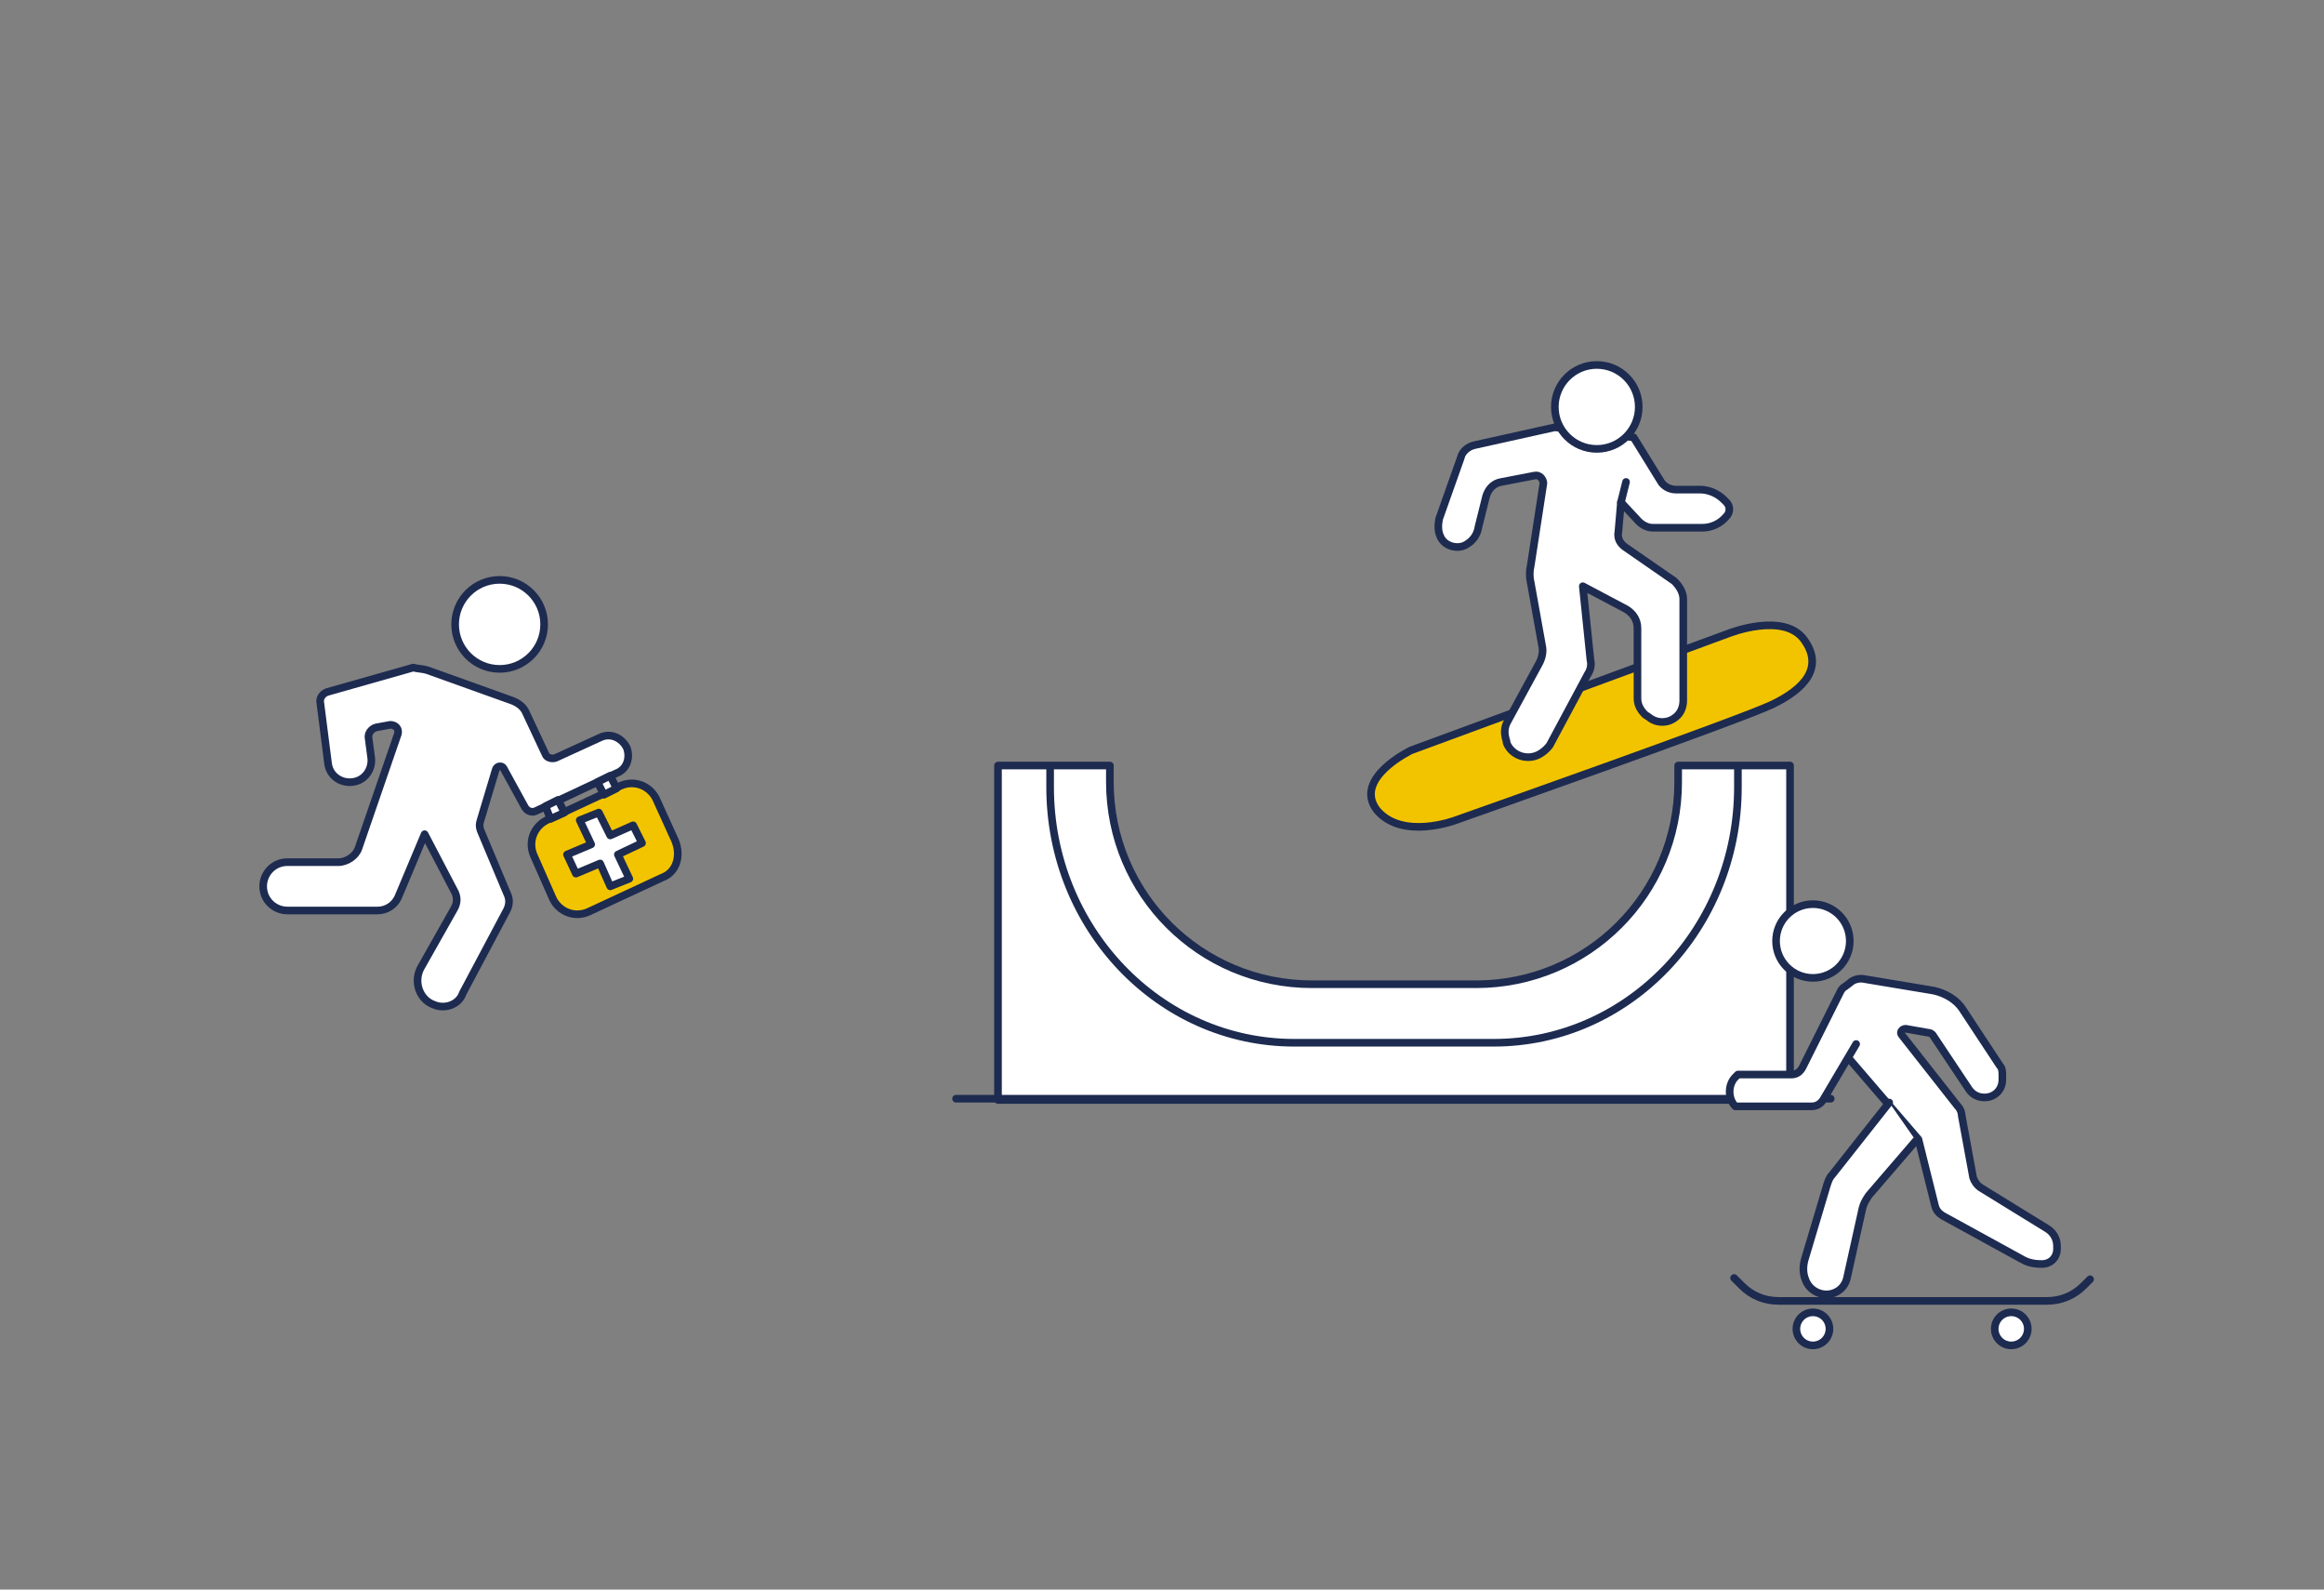 <?xml version="1.0" encoding="UTF-8"?> <!-- Generator: Adobe Illustrator 25.4.1, SVG Export Plug-In . SVG Version: 6.00 Build 0) --> <svg xmlns="http://www.w3.org/2000/svg" xmlns:xlink="http://www.w3.org/1999/xlink" version="1.1" id="Laag_1" x="0px" y="0px" viewBox="0 0 182.8 125" style="enable-background:new 0 0 182.8 125;" xml:space="preserve"><rect x="0" y="0" width="182.8" height="125" fill="#808080" stroke="none"/> <style type="text/css"> .st0{fill:#FFFFFF;stroke:#1D2B50;stroke-width:0.6;stroke-miterlimit:10;} .st1{fill:#FFFFFF;stroke:#1D2B50;stroke-width:0.6;stroke-linecap:round;stroke-linejoin:round;stroke-miterlimit:10;} .st2{fill:#F2C400;stroke:#1D2B50;stroke-width:0.6;stroke-linecap:round;stroke-linejoin:round;stroke-miterlimit:10;} .st3{fill:none;stroke:#1D2B50;stroke-width:0.6;stroke-linecap:round;stroke-linejoin:round;stroke-miterlimit:10;} .st4{fill:none;stroke:#1D2B50;stroke-width:0.6;stroke-miterlimit:10;} .st5{fill:#F2C400;stroke:#1D2B50;stroke-width:0.6;stroke-miterlimit:10;} .st6{fill:#FFFFFF;} .st7{fill:#F0C219;stroke:#162C54;stroke-width:0.6;stroke-linecap:round;stroke-linejoin:round;stroke-miterlimit:10;} .st8{fill:#F0C219;} .st9{fill:#FFFFFF;stroke:#162C54;stroke-width:0.6;stroke-linecap:round;stroke-linejoin:round;stroke-miterlimit:10;} .st10{fill:#F3C400;stroke:#162C54;stroke-width:0.6;stroke-linecap:round;stroke-linejoin:round;stroke-miterlimit:10;} .st11{fill:none;stroke:#162C54;stroke-width:0.6;stroke-linecap:round;stroke-linejoin:round;stroke-miterlimit:10;} .st12{fill:#F2C400;stroke:#1D2B50;stroke-width:0.592;stroke-linecap:round;stroke-linejoin:round;stroke-miterlimit:10;} .st13{fill:#FFFFFF;stroke:#1D2B50;stroke-width:0.592;stroke-linecap:round;stroke-linejoin:round;stroke-miterlimit:10;} .st14{fill:none;stroke:#1D2B50;stroke-width:0.592;stroke-linecap:round;stroke-linejoin:round;stroke-miterlimit:10;} .st15{fill:none;stroke:#1D2B50;stroke-width:0.6;stroke-linecap:round;stroke-linejoin:round;} .st16{fill:#FFFFFF;stroke:#1D2B50;stroke-width:0.6;stroke-linecap:round;stroke-linejoin:round;} .st17{fill:#F2C400;stroke:#1D2B50;stroke-width:0.6;stroke-linecap:round;stroke-linejoin:round;} </style> <g> <path class="st1" d="M78.5,86.4V60.2h8.8v1.3c0,8.8,7.1,15.9,15.9,15.9h12.9c8.8,0,15.9-7.1,15.9-15.9v-1.3h8.8v26.3H78.5z"></path> <path class="st4" d="M82.6,60.2v1.7C82.6,73,91.2,82,101.8,82h15.7c10.6,0,19.2-9,19.2-20.1v-1.7"></path> <line class="st1" x1="75.2" y1="86.4" x2="144" y2="86.4"></line> </g> <g> <circle class="st1" cx="142.6" cy="74" r="2.9"></circle> <path class="st1" d="M146,82.1l-2.6,4.4c-0.2,0.3-0.5,0.5-0.9,0.5h-6l0,0c-0.6-0.6-0.6-1.7,0-2.3l0.2-0.2h4.2 c0.4,0,0.7-0.2,0.9-0.6l2.9-5.8c0.1-0.2,0.2-0.4,0.4-0.5l0.4-0.3c0.3-0.3,0.8-0.4,1.2-0.3l5.4,0.9c0.9,0.2,1.8,0.7,2.3,1.5l2.9,4.4 c0.2,0.2,0.2,0.5,0.2,0.8v0.3c0,0.8-0.6,1.4-1.4,1.4l0,0c-0.5,0-0.9-0.2-1.2-0.6l-2.8-4.2c-0.1-0.2-0.3-0.3-0.5-0.3l-1.7-0.3 c-0.3,0-0.5,0.3-0.3,0.5L154,87c0.2,0.2,0.3,0.5,0.3,0.7l0.9,4.9c0.1,0.3,0.3,0.6,0.6,0.8l5.2,3.2c0.5,0.3,0.8,0.8,0.8,1.4v0.2 c0,0.7-0.5,1.2-1.2,1.2l0,0c-0.6,0-1.1-0.1-1.6-0.4l-6.2-3.4c-0.3-0.2-0.5-0.4-0.6-0.8l-1.3-5.2l-5.5-6.4"></path> <path class="st1" d="M148.6,86.7l-4.5,5.7c-0.2,0.2-0.3,0.5-0.4,0.8l-1.7,5.7c-0.2,0.6-0.2,1.2,0,1.7h0c0.3,0.9,1.3,1.4,2.2,1.1 l0,0c0.6-0.2,1-0.7,1.1-1.3l1.2-5.4c0.1-0.4,0.3-0.7,0.5-1l3.7-4.3"></path> <path class="st3" d="M164.4,100.6l-0.5,0.5c-0.8,0.8-1.8,1.2-2.9,1.2h-21.1c-1.1,0-2.1-0.4-2.9-1.2l-0.6-0.6"></path> <circle class="st1" cx="158.2" cy="104.5" r="1.3"></circle> <circle class="st1" cx="142.6" cy="104.5" r="1.3"></circle> </g> <g> <path class="st2" d="M111,59l25-9.2c0,0,4.3-1.7,5.9,0.5c1.6,2.2,0,3.9-2.5,5.1c-2.5,1.2-24.9,9.1-24.9,9.1s-4.2,1.6-6.2-0.8 C106.4,61.2,111,59,111,59z"></path> <path class="st1" d="M127.5,39.5l1.4,1.5c0.3,0.3,0.7,0.5,1.1,0.5h3.9c0.7,0,1.4-0.3,1.9-0.9l0,0c0.3-0.3,0.3-0.8,0-1.1l-0.2-0.2 c-0.5-0.5-1.2-0.8-1.9-0.8h-1.9c-0.5,0-1-0.3-1.2-0.7l-2.1-3.4l-6.2-0.8L116,35c-0.5,0.1-1,0.5-1.1,1l-1.7,4.8 c-0.1,0.5-0.1,1,0.1,1.4l0,0c0.3,0.7,1.2,1,1.9,0.7l0,0c0.6-0.3,1-0.8,1.1-1.5l0.6-2.4c0.2-0.6,0.6-1,1.2-1.1l2.6-0.5 c0.4-0.1,0.7,0.3,0.7,0.6l-1,6.5c-0.1,0.4-0.1,0.9,0,1.3l0.9,5c0.1,0.4,0,0.9-0.2,1.3l-2.5,4.6c-0.3,0.5-0.3,1-0.1,1.6l0,0.1 c0.3,0.8,1.2,1.3,2.1,1.1v0c0.5-0.1,1-0.5,1.3-0.9l3-5.6c0.2-0.3,0.3-0.7,0.2-1.1l-0.6-5.8l3.4,1.8c0.5,0.3,0.9,0.8,0.9,1.5v5.5 c0,0.5,0.2,0.9,0.6,1.3l0.3,0.2c0.6,0.5,1.5,0.5,2.1,0l0,0c0.4-0.3,0.6-0.8,0.6-1.3v-8c0-0.5-0.3-1-0.7-1.4l-3.9-2.7 c-0.4-0.3-0.6-0.7-0.5-1.2L127.5,39.5z"></path> <line class="st1" x1="127.9" y1="37.9" x2="127.5" y2="39.5"></line> <circle class="st1" cx="125.6" cy="32" r="3.3"></circle> </g> <g> <circle class="st1" cx="39.3" cy="49.1" r="3.5"></circle> <path class="st1" d="M33.6,52.7l6.7,2.4c0.5,0.2,0.9,0.5,1.1,1l1.5,3.2c0.1,0.3,0.5,0.4,0.8,0.3l3.5-1.6c0.8-0.4,1.7,0,2.1,0.8v0 c0.3,0.8,0,1.7-0.8,2l-6.4,3c-0.3,0.1-0.6,0-0.8-0.3l-1.7-3.1c-0.1-0.2-0.5-0.2-0.6,0.1l-1.2,4c-0.1,0.3-0.1,0.5,0,0.8l2.1,5 c0.2,0.4,0.2,0.9-0.1,1.4l-3.4,6.4C36.1,79,35,79.4,34.1,79h0c-1.1-0.4-1.6-1.8-1-2.9l2.6-4.6c0.3-0.5,0.3-1,0-1.5l-2.3-4.4l-2.1,5 c-0.3,0.6-0.9,1-1.6,1h-7.1c-1,0-1.9-0.8-1.9-1.9l0,0c0-1,0.8-1.9,1.9-1.9h4c0.7,0,1.4-0.5,1.6-1.1l3.1-9c0.1-0.4-0.2-0.7-0.6-0.7 l-1.1,0.2c-0.4,0.1-0.7,0.5-0.6,0.9l0.2,1.5c0.1,0.9-0.5,1.8-1.5,1.9h0c-0.9,0.1-1.8-0.5-1.9-1.5l-0.6-4.7 c-0.1-0.4,0.2-0.8,0.6-0.9l6.7-1.9C32.9,52.6,33.3,52.6,33.6,52.7z"></path> <g> <path class="st2" d="M52.1,69l-5.8,2.7c-1.1,0.5-2.3,0-2.8-1L42,67.3c-0.5-1.1,0-2.3,1-2.8l5.8-2.7c1.1-0.5,2.3,0,2.8,1l1.5,3.3 C53.6,67.3,53.2,68.6,52.1,69z"></path> <polygon class="st1" points="49.8,64.9 48,65.7 47.1,63.9 45.6,64.5 46.5,66.4 44.6,67.2 45.3,68.7 47.2,67.9 48,69.7 49.5,69.1 48.6,67.2 50.5,66.3 "></polygon> <polygon class="st1" points="44.4,63.9 43.3,64.4 42.9,63.4 43.9,62.9 "></polygon> <polygon class="st1" points="48.5,62 47.5,62.5 47,61.5 48,61 "></polygon> </g> </g> </svg> 